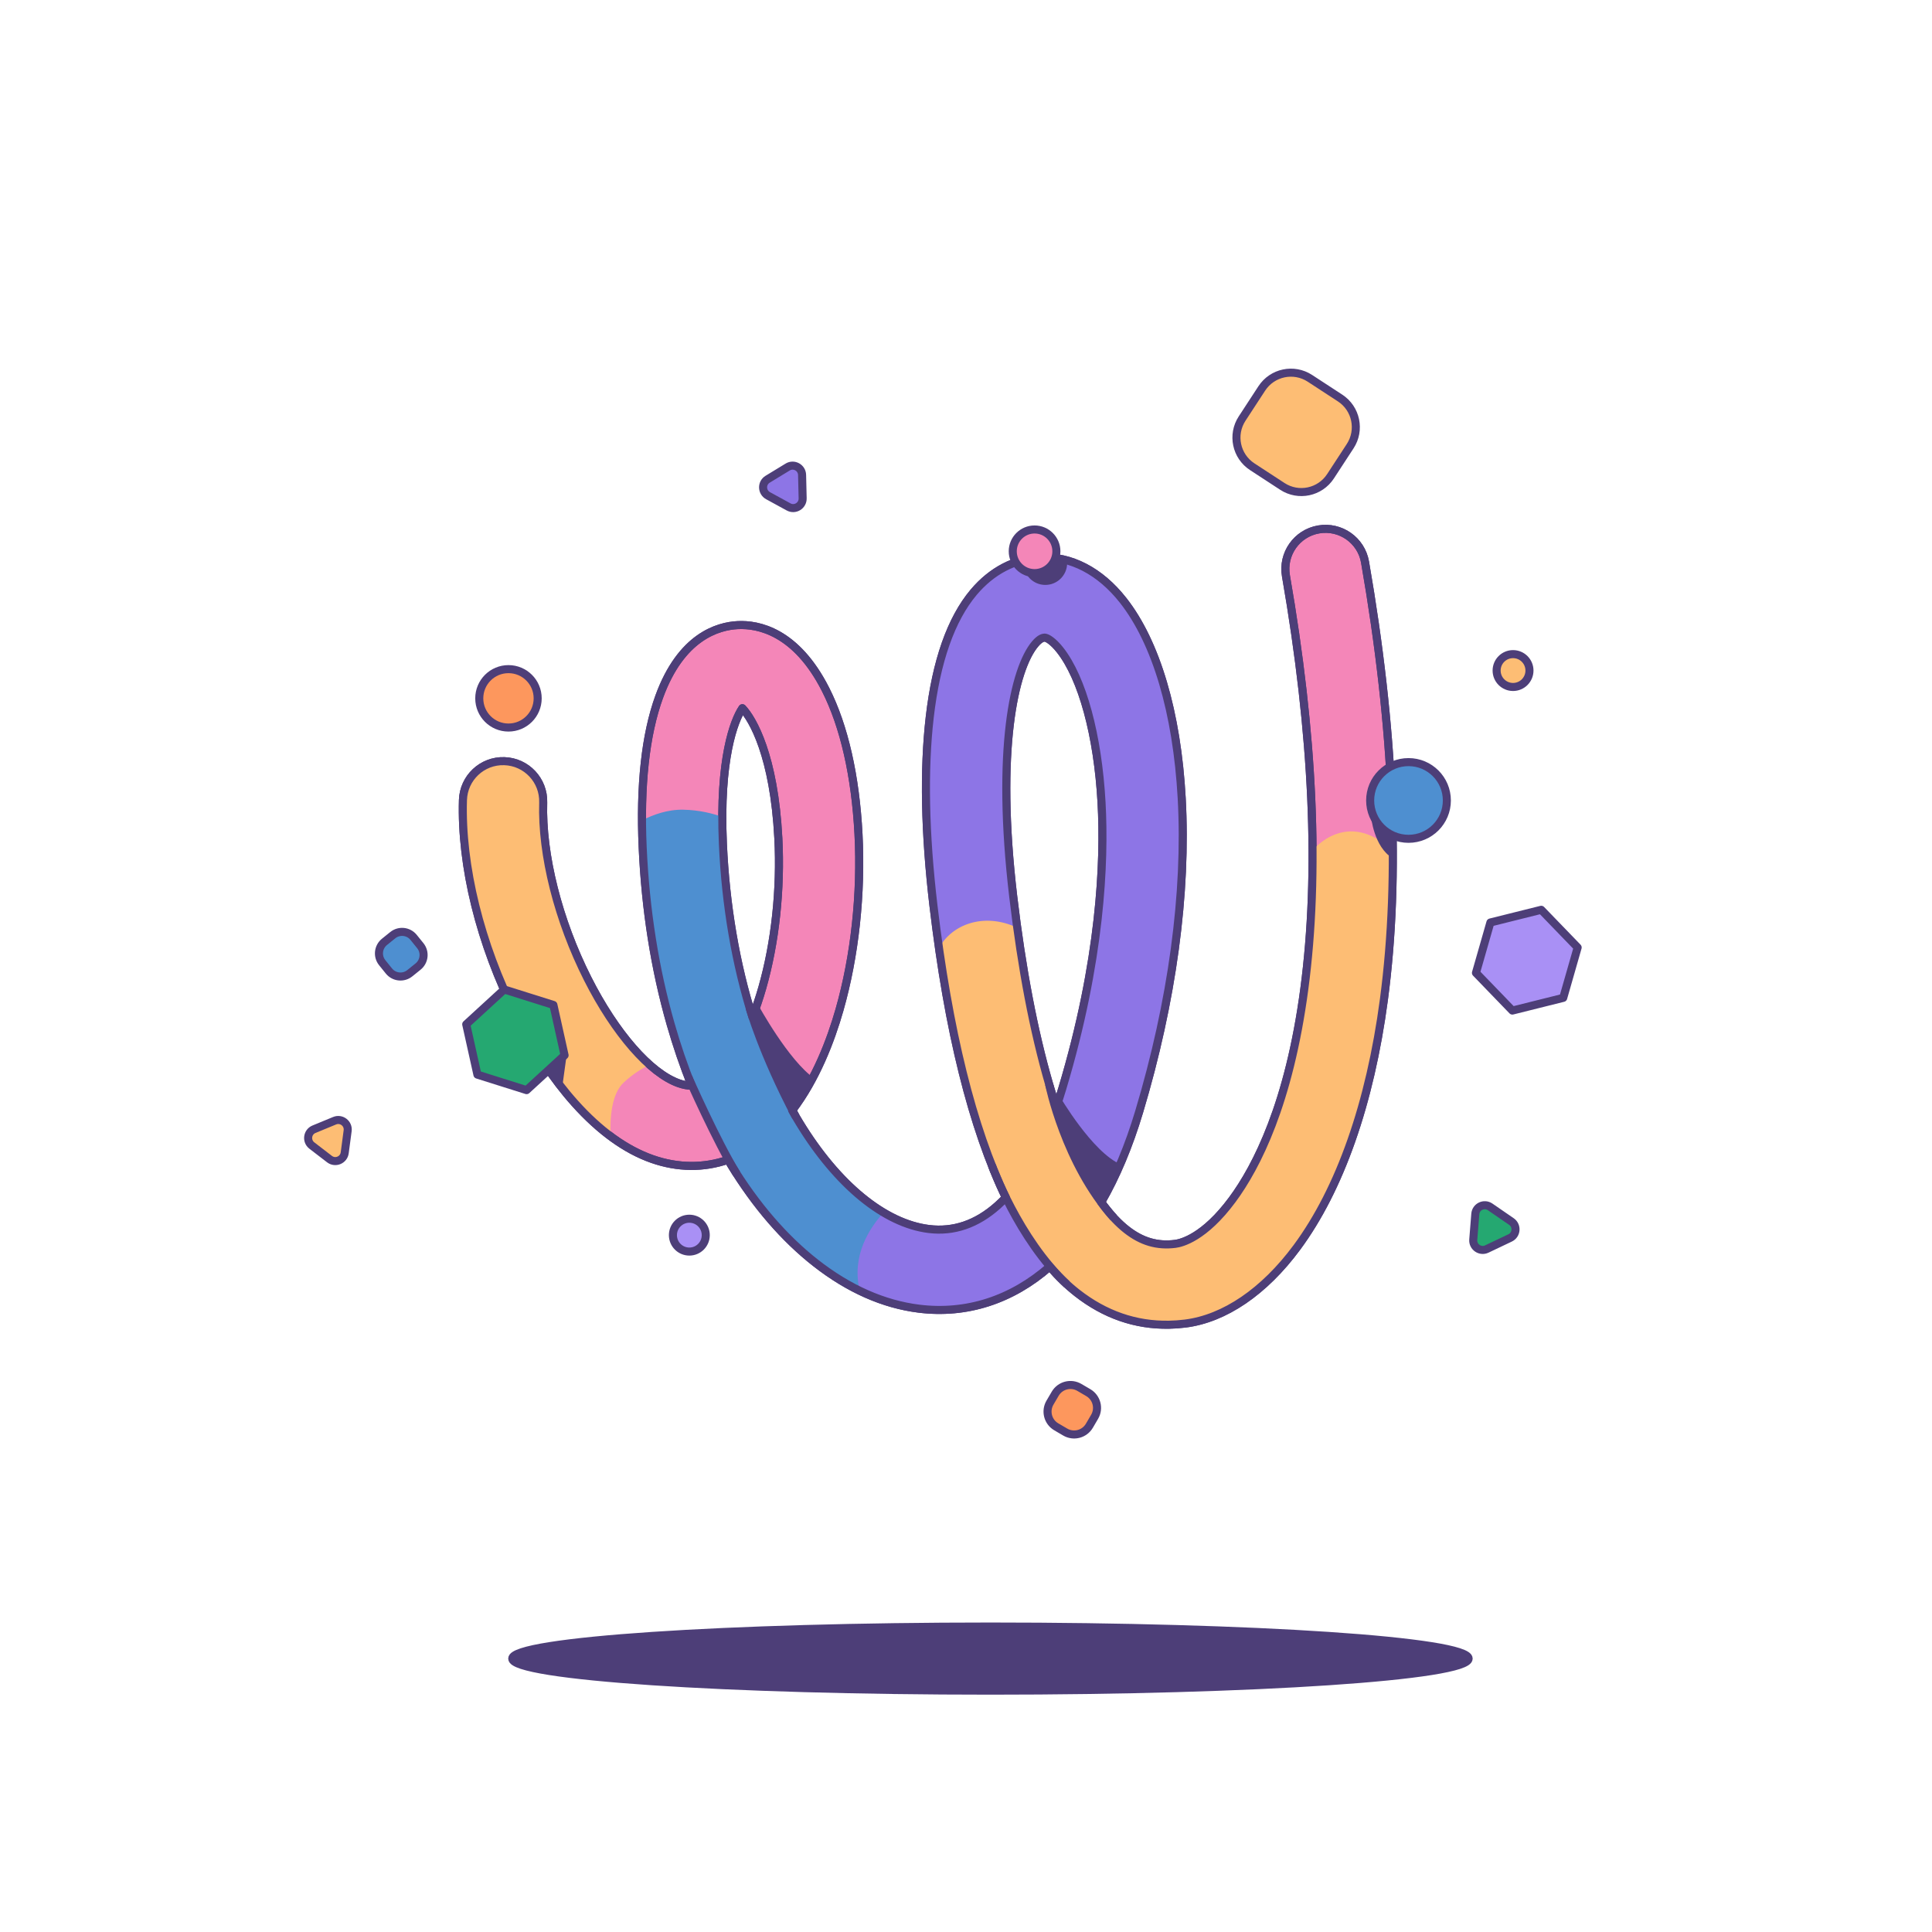 <?xml version="1.0" encoding="utf-8"?>
<svg xmlns="http://www.w3.org/2000/svg" width="240" height="240" viewBox="0 0 240 240" fill="none">
<g clip-path="url(#clip0_3035_28424)">
<path d="M123.036 210.018C155.845 210.018 182.442 208.235 182.442 206.036C182.442 203.837 155.845 202.054 123.036 202.054C90.227 202.054 63.63 203.837 63.63 206.036C63.63 208.235 90.227 210.018 123.036 210.018Z" fill="#4D3E78" stroke="#4D3E78" stroke-miterlimit="10"/>
<path d="M145.184 164.562C141.066 164.632 137.244 163.308 133.798 160.61C132.616 159.684 131.484 158.594 130.404 157.342C125.67 161.494 120.058 163.3 114.156 162.568C109.758 162.022 105.44 160.11 101.324 156.886C97.428 153.832 93.894 149.738 90.822 144.714C90.692 144.5 90.562 144.286 90.434 144.072C87.438 145.114 84.21 145.098 81.024 143.98C77.732 142.826 74.494 140.488 71.4 137.034C68.752 134.078 66.226 130.288 64.098 126.074C59.66 117.288 57.258 107.562 57.508 99.386C57.592 96.632 59.892 94.466 62.646 94.554C65.4 94.638 67.562 96.938 67.478 99.692C67.28 106.158 69.346 114.34 73.002 121.578C76.418 128.34 80.756 133.318 84.326 134.57C84.892 134.768 85.418 134.87 85.92 134.872C84.944 132.44 84.076 129.898 83.318 127.254C81.352 120.396 80.182 113.004 79.836 105.284C79.49 97.56 80.18 91.262 81.884 86.568C84.6 79.088 89.174 77.772 91.658 77.652C94.156 77.532 98.892 78.412 102.566 85.67C104.862 90.204 106.272 96.41 106.646 103.616C107.03 111.02 106.19 118.772 104.284 125.446C103.192 129.27 101.36 134.062 98.408 137.94C98.708 138.474 99.016 138.998 99.33 139.512C104.026 147.192 109.878 151.988 115.382 152.67C118.462 153.052 121.34 152.068 123.938 149.744C124.282 149.438 124.618 149.108 124.95 148.756C120.804 140.136 117.796 128.026 115.96 112.532C114.892 103.52 114.736 95.63 115.496 89.08C116.302 82.132 118.138 76.912 120.954 73.568C123.194 70.91 126.06 69.414 129.242 69.246C133.01 69.048 136.662 70.942 139.526 74.586C143.628 79.804 146.21 88.532 146.796 99.16C147.446 110.94 145.618 124.406 141.51 138.104C140.228 142.38 138.652 146.136 136.796 149.35C137.948 150.956 139.024 152.032 139.946 152.756C141.838 154.238 143.756 154.798 145.986 154.518C146.77 154.42 149.6 153.734 153.078 149.032C156.118 144.922 160.138 137.046 162.026 122.852C163.938 108.474 163.17 91.21 159.744 71.536C159.272 68.822 161.088 66.24 163.802 65.768C166.516 65.296 169.098 67.112 169.57 69.826C173.17 90.5 173.96 108.784 171.914 124.168C170.198 137.07 166.458 147.72 161.098 154.966C157.042 160.45 152.114 163.806 147.224 164.418C146.536 164.504 145.856 164.552 145.184 164.564V164.562ZM129.78 79.206C129.78 79.206 129.774 79.206 129.772 79.206C129.622 79.214 129.224 79.236 128.584 79.994C125.982 83.082 123.71 93.15 125.866 111.358C126.926 120.308 128.426 128.148 130.32 134.662C130.614 135.672 130.91 136.628 131.212 137.536C131.472 136.794 131.72 136.028 131.956 135.24C136.732 119.316 137.246 107.128 136.838 99.708C136.378 91.354 134.452 84.268 131.686 80.75C130.792 79.612 130.048 79.202 129.78 79.208V79.206ZM92.22 87.978C91.194 89.492 89.33 94.29 89.802 104.838C90.142 112.468 91.406 119.778 93.47 126.34C93.916 125.21 94.328 123.994 94.696 122.704C96.308 117.06 97.016 110.464 96.688 104.13C96.156 93.878 93.504 89.33 92.22 87.976V87.978Z" fill="#F486B8" stroke="#4D3E78" stroke-linejoin="round"/>
<path d="M170.92 130.26C168.942 140.432 165.588 148.892 161.098 154.962C157.042 160.446 152.114 163.802 147.224 164.414C146.536 164.5 145.856 164.548 145.184 164.56C141.066 164.63 137.244 163.306 133.798 160.608C132.616 159.682 131.484 158.592 130.404 157.34C129.372 155.546 124.952 148.754 124.952 148.754C120.918 140.366 117.96 128.668 116.112 113.762L125.81 110.858C125.83 111.024 125.848 111.188 125.868 111.356C126.928 120.306 128.428 128.146 130.322 134.66C130.616 135.67 130.912 136.626 131.214 137.534C131.214 137.534 133.934 145.136 136.798 149.348C137.95 150.954 139.026 152.03 139.948 152.754C141.84 154.236 143.758 154.796 145.988 154.516C146.772 154.418 149.602 153.732 153.08 149.03C155.646 145.562 158.908 139.412 160.998 129.048C160.998 129.048 163.506 114.678 163.086 105.608C163.086 105.608 167.344 100.32 172.982 105.68C172.982 105.68 172.804 124.13 170.918 130.262L170.92 130.26Z" fill="#FDBD74"/>
<path d="M125.06 148.674C125.024 148.702 124.988 148.73 124.952 148.756C124.62 149.108 124.282 149.438 123.94 149.744C121.692 151.754 119.232 152.76 116.614 152.748C116.614 152.748 113.888 152.77 111.94 151.912C109.992 151.054 108.638 149.95 108.638 149.95C108.638 149.95 102.15 152.35 105.624 159.848C105.624 159.848 109.068 161.82 112.056 162.18C115.044 162.54 118.192 162.67 118.192 162.67C122.604 162.338 126.764 160.534 130.404 157.342L130.422 157.32C128.406 154.75 126.18 150.764 125.06 148.672V148.674Z" fill="#8D75E6"/>
<path d="M146.796 99.16C146.21 88.532 143.628 79.804 139.526 74.586C136.662 70.944 133.012 69.05 129.242 69.246C126.06 69.414 123.192 70.91 120.954 73.568C118.138 76.912 116.3 82.132 115.496 89.08C114.736 95.63 114.894 103.52 115.96 112.532C116.172 114.326 116.402 116.072 116.646 117.774C118.202 114.866 122.192 113.284 126.364 115.24C126.188 113.97 126.022 112.678 125.866 111.358C123.71 93.15 125.982 83.084 128.584 79.994C129.222 79.236 129.622 79.214 129.772 79.206C129.774 79.206 129.778 79.206 129.78 79.206C130.048 79.202 130.792 79.612 131.686 80.748C134.452 84.266 136.376 91.354 136.838 99.706C137.246 107.126 136.732 119.312 131.956 135.238C131.736 135.972 131.506 136.682 131.266 137.376C132.688 140.51 135.492 145.898 137.064 148.878C138.804 145.768 140.29 142.17 141.512 138.102C145.62 124.404 147.448 110.936 146.798 99.158L146.796 99.16Z" fill="#8D75E6"/>
<path d="M93.47 126.34C91.404 119.778 90.142 112.468 89.802 104.838C89.748 103.646 89.726 102.53 89.728 101.482C88.552 101.054 86.886 100.624 84.88 100.584C82.92 100.546 81.11 101.21 79.754 101.914C79.76 103.006 79.784 104.128 79.836 105.284C80.18 113.006 81.352 120.398 83.318 127.254C84.076 129.898 84.944 132.442 85.92 134.872L90.436 144.072C90.564 144.288 90.694 144.502 90.824 144.714C93.896 149.736 97.43 153.832 101.326 156.886C103.118 158.29 104.948 159.444 106.806 160.346C105.718 155.958 108.076 152.464 109.764 150.626C106.072 148.428 102.448 144.606 99.334 139.512C99.02 138.998 98.712 138.474 98.412 137.94L93.472 126.34H93.47Z" fill="#4E8FD0"/>
<path d="M73.002 121.578C69.346 114.34 67.282 106.158 67.478 99.692C67.562 96.938 65.398 94.638 62.646 94.554C59.892 94.468 57.592 96.634 57.508 99.386C57.258 107.562 59.66 117.288 64.098 126.074C66.226 130.288 68.752 134.078 71.4 137.034C72.854 138.658 74.342 140.032 75.85 141.154C75.75 138.762 75.988 135.872 77.47 134.484C78.602 133.424 79.744 132.722 80.698 132.264C78.06 129.926 75.318 126.162 73.002 121.574V121.578Z" fill="#FDBD74"/>
<path d="M145.184 164.562C141.066 164.632 137.244 163.308 133.798 160.61C132.616 159.684 131.484 158.594 130.404 157.342C125.67 161.494 120.058 163.3 114.156 162.568C109.758 162.022 105.44 160.11 101.324 156.886C97.428 153.832 93.894 149.738 90.822 144.714C90.692 144.5 90.562 144.286 90.434 144.072C87.438 145.114 84.21 145.098 81.024 143.98C77.732 142.826 74.494 140.488 71.4 137.034C68.752 134.078 66.226 130.288 64.098 126.074C59.66 117.288 57.258 107.562 57.508 99.386C57.592 96.632 59.892 94.466 62.646 94.554C65.4 94.638 67.562 96.938 67.478 99.692C67.28 106.158 69.346 114.34 73.002 121.578C76.418 128.34 80.756 133.318 84.326 134.57C84.892 134.768 85.418 134.87 85.92 134.872C84.944 132.44 84.076 129.898 83.318 127.254C81.352 120.396 80.182 113.004 79.836 105.284C79.49 97.56 80.18 91.262 81.884 86.568C84.6 79.088 89.174 77.772 91.658 77.652C94.156 77.532 98.892 78.412 102.566 85.67C104.862 90.204 106.272 96.41 106.646 103.616C107.03 111.02 106.19 118.772 104.284 125.446C103.192 129.27 101.36 134.062 98.408 137.94C98.708 138.474 99.016 138.998 99.33 139.512C104.026 147.192 109.878 151.988 115.382 152.67C118.462 153.052 121.34 152.068 123.938 149.744C124.282 149.438 124.618 149.108 124.95 148.756C120.804 140.136 117.796 128.026 115.96 112.532C114.892 103.52 114.736 95.63 115.496 89.08C116.302 82.132 118.138 76.912 120.954 73.568C123.194 70.91 126.06 69.414 129.242 69.246C133.01 69.048 136.662 70.942 139.526 74.586C143.628 79.804 146.21 88.532 146.796 99.16C147.446 110.94 145.618 124.406 141.51 138.104C140.228 142.38 138.652 146.136 136.796 149.35C137.948 150.956 139.024 152.032 139.946 152.756C141.838 154.238 143.756 154.798 145.986 154.518C146.77 154.42 149.6 153.734 153.078 149.032C156.118 144.922 160.138 137.046 162.026 122.852C163.938 108.474 163.17 91.21 159.744 71.536C159.272 68.822 161.088 66.24 163.802 65.768C166.516 65.296 169.098 67.112 169.57 69.826C173.17 90.5 173.96 108.784 171.914 124.168C170.198 137.07 166.458 147.72 161.098 154.966C157.042 160.45 152.114 163.806 147.224 164.418C146.536 164.504 145.856 164.552 145.184 164.564V164.562ZM129.78 79.206C129.78 79.206 129.774 79.206 129.772 79.206C129.622 79.214 129.224 79.236 128.584 79.994C125.982 83.082 123.71 93.15 125.866 111.358C126.926 120.308 128.426 128.148 130.32 134.662C130.614 135.672 130.91 136.628 131.212 137.536C131.472 136.794 131.72 136.028 131.956 135.24C136.732 119.316 137.246 107.128 136.838 99.708C136.378 91.354 134.452 84.268 131.686 80.75C130.792 79.612 130.048 79.202 129.78 79.208V79.206ZM92.22 87.978C91.194 89.492 89.33 94.29 89.802 104.838C90.142 112.468 91.406 119.778 93.47 126.34C93.916 125.21 94.328 123.994 94.696 122.704C96.308 117.06 97.016 110.464 96.688 104.13C96.156 93.878 93.504 89.33 92.22 87.976V87.978Z" stroke="#4D3E78" stroke-linejoin="round"/>
<path d="M85.504 133.81C85.504 133.81 89.02 141.788 91.504 145.802" stroke="#4D3E78" stroke-linejoin="round"/>
<path d="M93.136 125.25C93.136 125.25 94.682 130.798 98.862 138.728" stroke="#4D3E78" stroke-linejoin="round"/>
<path d="M123.216 144.774C123.216 144.774 126.486 153.902 132.55 159.554" stroke="#4D3E78" stroke-linejoin="round"/>
<path d="M130.322 134.662C130.322 134.662 132.284 144.496 138.34 151.256" stroke="#4D3E78" stroke-linejoin="round"/>
<path d="M174.97 104.2C177.601 104.2 179.734 102.067 179.734 99.436C179.734 96.805 177.601 94.672 174.97 94.672C172.339 94.672 170.206 96.805 170.206 99.436C170.206 102.067 172.339 104.2 174.97 104.2Z" fill="#4E8FD0" stroke="#4D3E78" stroke-linejoin="round"/>
<path d="M63.164 90.378C65.168 90.378 66.792 88.754 66.792 86.75C66.792 84.746 65.168 83.122 63.164 83.122C61.16 83.122 59.536 84.746 59.536 86.75C59.536 88.754 61.16 90.378 63.164 90.378Z" fill="#FD975D" stroke="#4D3E78" stroke-linejoin="round"/>
<path d="M166.467 49.441L162.724 46.998C160.726 45.693 158.048 46.255 156.743 48.254L154.299 51.997C152.994 53.995 153.556 56.673 155.555 57.978L159.298 60.422C161.297 61.727 163.975 61.165 165.28 59.166L167.724 55.423C169.028 53.424 168.466 50.746 166.467 49.441Z" fill="#FDBD74" stroke="#4D3E78" stroke-linejoin="round"/>
<path d="M94.174 124.814C94.174 124.814 97.95 131.76 101.19 133.99L98.412 137.94L93.472 126.34L94.176 124.814H94.174Z" fill="#4D3E78"/>
<path d="M131.598 136.116C131.598 136.116 135.68 143.156 139.246 144.66L136.998 149.71C136.998 149.71 134.636 145.844 133.622 143.694C132.608 141.544 131.212 137.536 131.212 137.536L131.598 136.116Z" fill="#4D3E78"/>
<path d="M170.316 101.424C170.316 101.424 170.652 105.216 172.996 106.608L173.014 103.554C173.014 103.554 170.946 102.59 170.316 101.424Z" fill="#4D3E78"/>
<path d="M68.746 124.838L62.636 122.916L57.916 127.244L59.306 133.496L65.414 135.42L70.134 131.092L68.746 124.838Z" fill="#25A871" stroke="#4D3E78" stroke-linejoin="round"/>
<path d="M195.982 117.7L191.458 113.018L185.142 114.594L183.348 120.854L187.872 125.536L194.19 123.958L195.982 117.7Z" fill="#A990F5" stroke="#4D3E78" stroke-linejoin="round"/>
<path d="M70.352 131.334L69.858 134.936L68.38 132.936L70.352 131.334Z" fill="#4D3E78"/>
<path d="M129.722 69.162C128.618 69.246 128.544 68.326 128.688 67.508C127.776 67.944 127.144 68.874 127.144 69.952C127.144 71.448 128.358 72.662 129.854 72.662C131.35 72.662 132.564 71.448 132.564 69.952C132.564 69.814 132.55 69.678 132.53 69.544C131.768 69.308 130.734 69.084 129.72 69.162H129.722Z" fill="#4D3E78"/>
<path d="M128.518 71.194C130.015 71.194 131.228 69.981 131.228 68.484C131.228 66.988 130.015 65.774 128.518 65.774C127.021 65.774 125.808 66.988 125.808 68.484C125.808 69.981 127.021 71.194 128.518 71.194Z" fill="#F486B8" stroke="#4D3E78" stroke-linejoin="round"/>
<path d="M52.213 117.479L51.382 116.448C50.744 115.656 49.584 115.531 48.792 116.169L47.761 117C46.969 117.638 46.844 118.798 47.482 119.59L48.313 120.621C48.951 121.413 50.111 121.538 50.903 120.9L51.934 120.069C52.726 119.431 52.851 118.271 52.213 117.479Z" fill="#4E8FD0" stroke="#4D3E78" stroke-linejoin="round"/>
<path d="M135.192 172.999L134.082 172.349C133.036 171.737 131.692 172.088 131.08 173.134L130.43 174.243C129.818 175.289 130.169 176.633 131.215 177.245L132.325 177.895C133.37 178.507 134.714 178.156 135.327 177.11L135.976 176.001C136.589 174.955 136.237 173.611 135.192 172.999Z" fill="#FD975D" stroke="#4D3E78" stroke-linejoin="round"/>
<path d="M187.956 85.338C189.083 85.338 189.996 84.424 189.996 83.298C189.996 82.171 189.083 81.258 187.956 81.258C186.829 81.258 185.916 82.171 185.916 83.298C185.916 84.424 186.829 85.338 187.956 85.338Z" fill="#FDBD74" stroke="#4D3E78" stroke-linejoin="round"/>
<path d="M85.632 155.474C86.759 155.474 87.672 154.56 87.672 153.434C87.672 152.307 86.759 151.394 85.632 151.394C84.505 151.394 83.592 152.307 83.592 153.434C83.592 154.56 84.505 155.474 85.632 155.474Z" fill="#A990F5" stroke="#4D3E78" stroke-linejoin="round"/>
<path d="M41.566 139.22L39.008 140.276C38.168 140.622 38.018 141.748 38.738 142.302L40.932 143.988C41.652 144.542 42.702 144.108 42.822 143.208L43.186 140.466C43.306 139.566 42.406 138.872 41.566 139.22Z" fill="#FDBD74" stroke="#4D3E78" stroke-linejoin="round"/>
<path d="M97.846 58.017L95.36 59.531C94.584 60.002 94.612 61.139 95.408 61.575L97.962 62.971C98.76 63.407 99.73 62.815 99.708 61.907L99.638 58.996C99.616 58.089 98.62 57.544 97.844 58.017H97.846Z" fill="#8D75E6" stroke="#4D3E78" stroke-linejoin="round"/>
<path d="M187.752 151.742L185.114 149.926C184.366 149.41 183.34 149.898 183.268 150.804L183.014 153.996C182.942 154.902 183.878 155.546 184.698 155.156L187.59 153.78C188.41 153.39 188.5 152.258 187.752 151.742Z" fill="#25A871" stroke="#4D3E78" stroke-linejoin="round"/>
</g>
<defs>
<clipPath id="clip0_3035_28424">
<rect width="240" height="240" fill="white"/>
</clipPath>
</defs>
</svg>